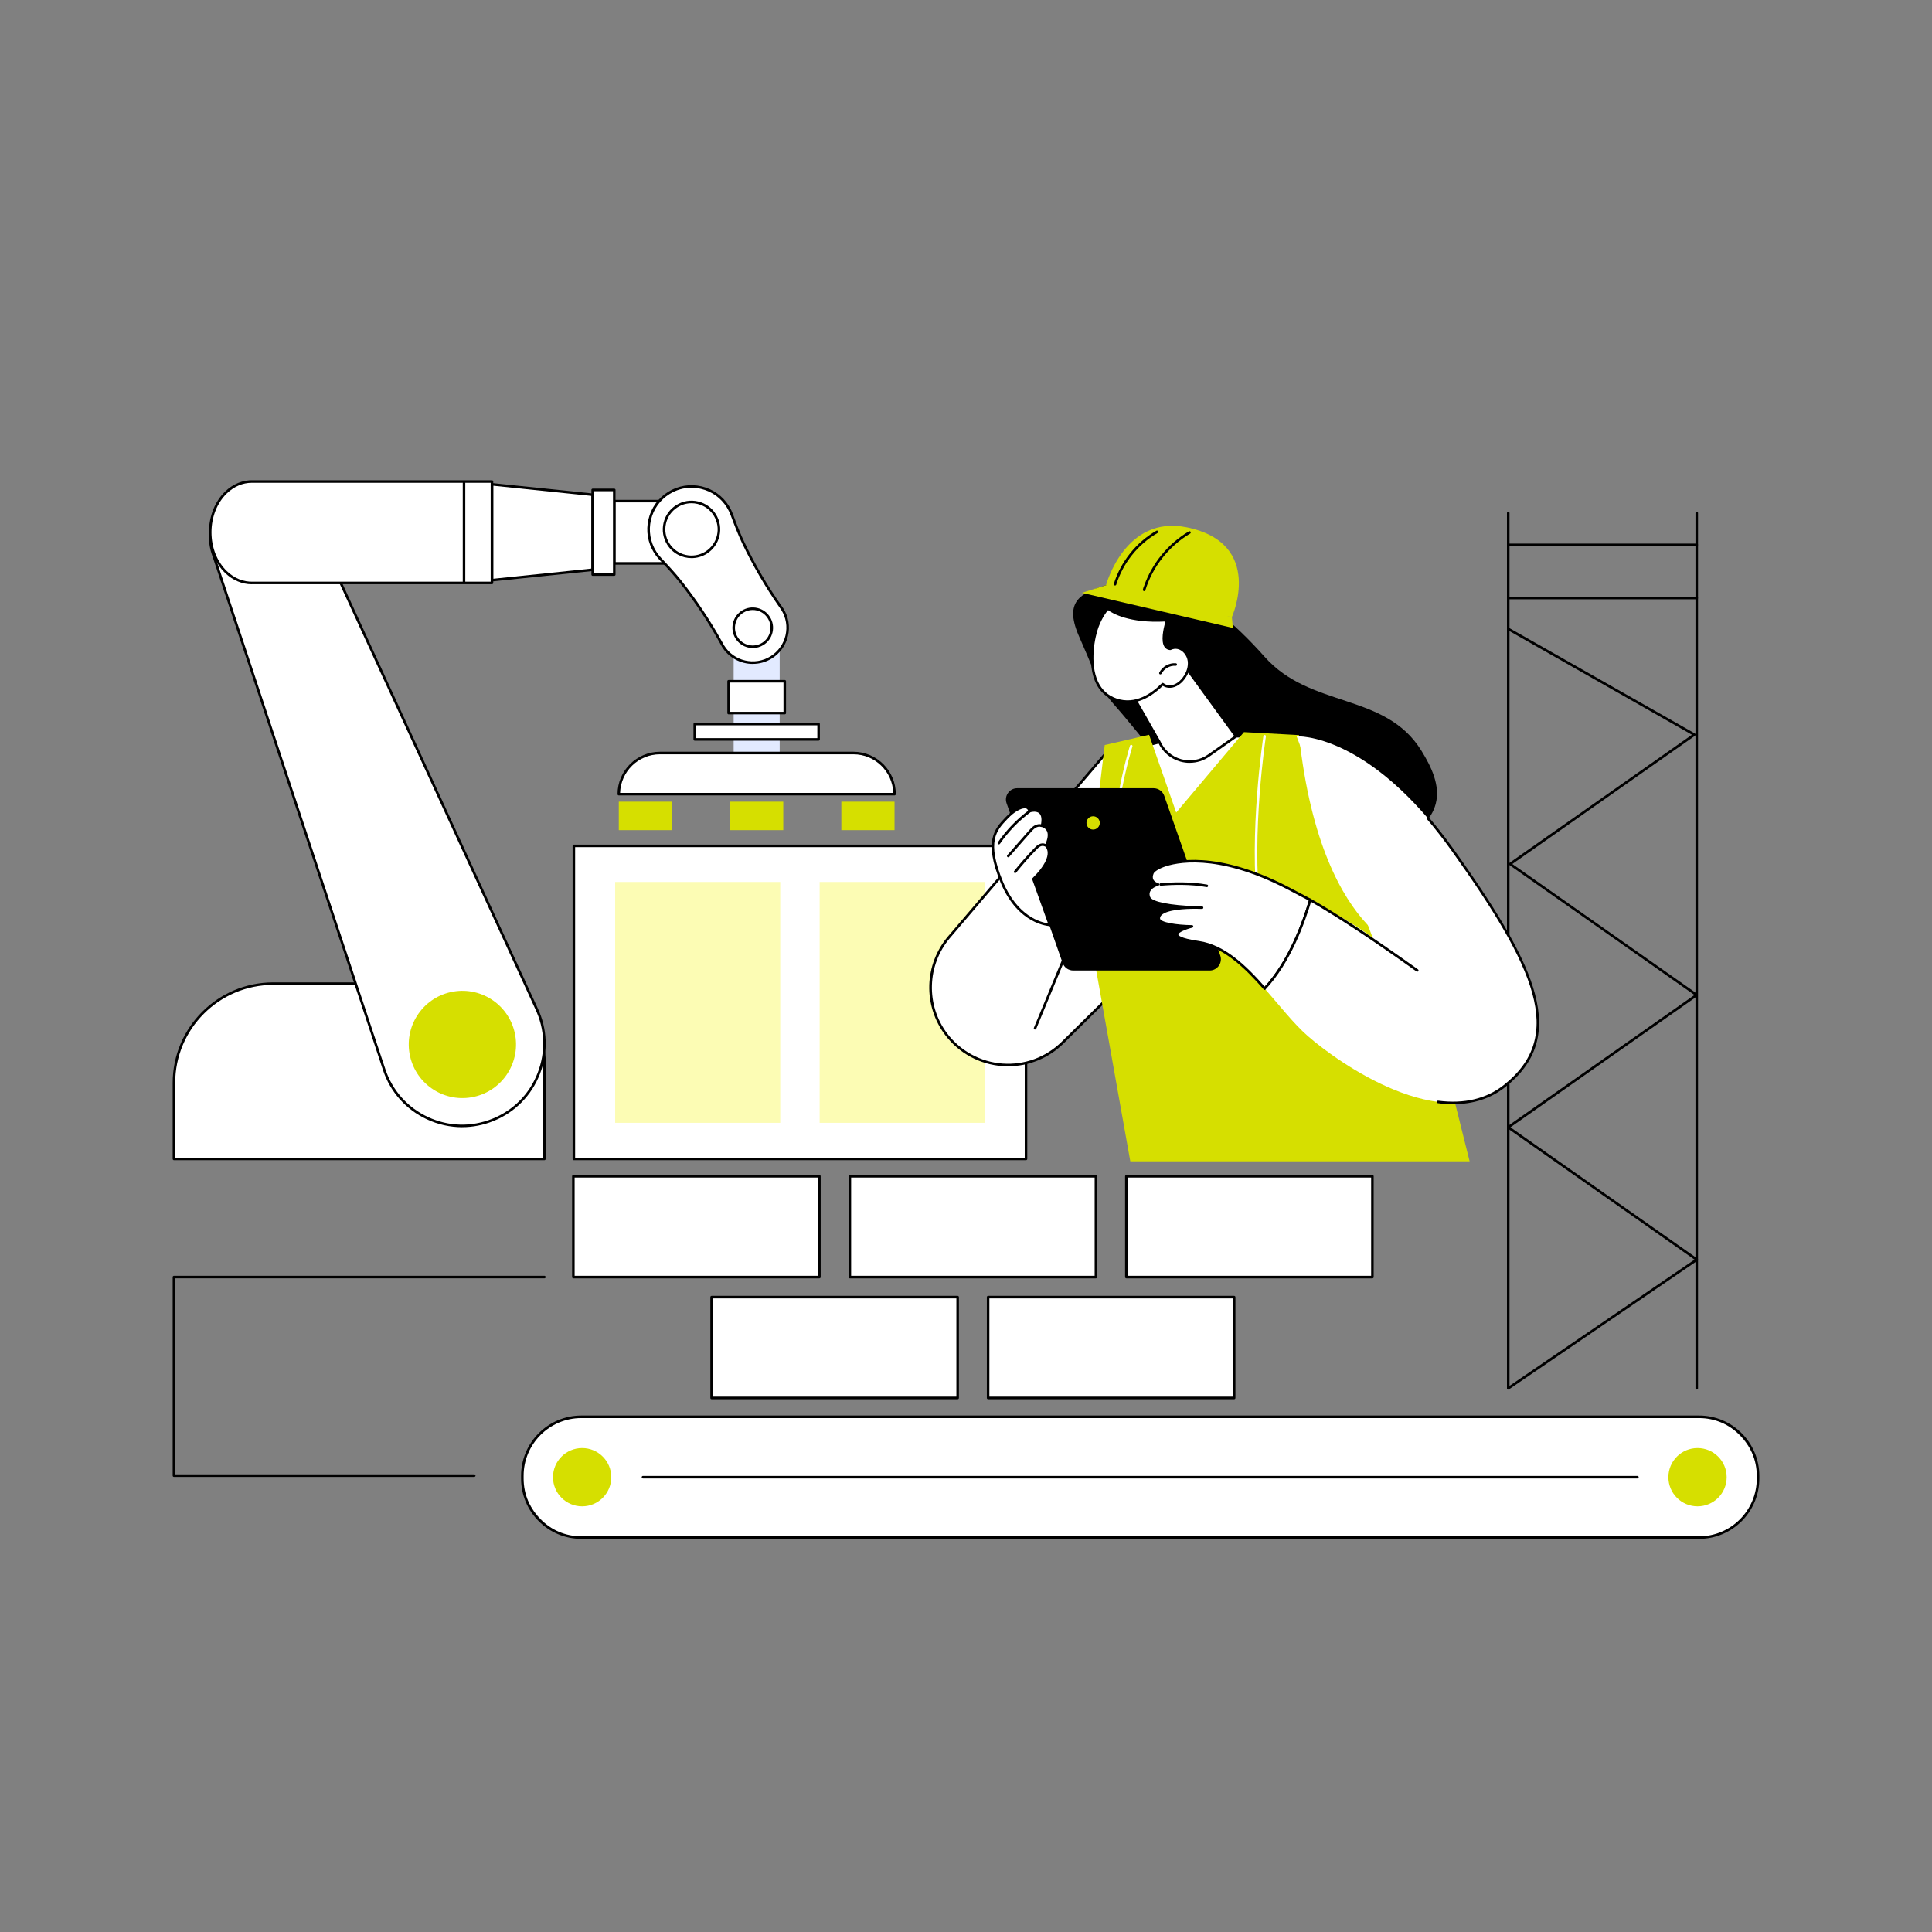 <?xml version="1.0" encoding="UTF-8"?>
<svg id="Layer_1" data-name="Layer 1" xmlns="http://www.w3.org/2000/svg" viewBox="0 0 1080 1080">
  <rect x="0" y="0" width="1080" height="1080" fill="#808080" stroke="none"/>
  <defs>
    <style>
      .cls-1 {
        fill: #fff;
      }

      .cls-2 {
        fill: #d6df00;
      }

      .cls-3 {
        fill: #e2eaff;
      }

      .cls-4 {
        fill: #fcfcb4;
      }
    </style>
  </defs>
  <g id="Robotics_construction" data-name="Robotics construction">
    <g>
      <path d="m843.11,776.78c-.39,0-.71-.32-.71-.71v-489.3c0-.39.32-.71.71-.71s.71.32.71.71v489.3c0,.39-.32.71-.71.71Z"/>
      <path d="m948.49,776.78c-.39,0-.71-.32-.71-.71v-489.3c0-.39.32-.71.71-.71s.71.32.71.71v489.3c0,.39-.32.71-.71.71Z"/>
      <path d="m843.11,776.78c-.23,0-.45-.11-.59-.31-.22-.32-.14-.77.19-.99l104.54-71.35-104.55-73.4c-.19-.13-.3-.35-.3-.58s.11-.45.3-.58l104.51-73.37-103.47-72.64c-.19-.13-.3-.35-.3-.58s.11-.45.3-.58l102.09-71.67-103.07-58.55c-.34-.19-.46-.63-.27-.97.19-.34.63-.46.97-.27l104.05,59.11c.21.12.35.34.36.58.01.24-.1.48-.3.62l-102.18,71.74,103.47,72.64c.19.13.3.35.3.58s-.11.45-.3.58l-104.51,73.37,104.56,73.4c.19.13.3.35.3.59,0,.23-.12.45-.31.58l-105.39,71.93c-.12.08-.26.12-.4.12Z"/>
      <path d="m948.49,305.28h-105.39c-.39,0-.71-.32-.71-.71s.32-.71.71-.71h105.39c.39,0,.71.32.71.71s-.32.71-.71.71Z"/>
      <path d="m948.49,335h-105.39c-.39,0-.71-.32-.71-.71s.32-.71.71-.71h105.39c.39,0,.71.32.71.71s-.32.71-.71.71Z"/>
    </g>
    <g>
      <g>
        <rect class="cls-1" x="320.51" y="657.52" width="137.54" height="56.36"/>
        <path d="m458.05,714.6h-137.54c-.39,0-.71-.32-.71-.71v-56.36c0-.39.32-.71.71-.71h137.54c.39,0,.71.32.71.71v56.36c0,.39-.32.71-.71.71Zm-136.83-1.42h136.12v-54.94h-136.12v54.94Z"/>
      </g>
      <g>
        <rect class="cls-1" x="475.07" y="657.52" width="137.54" height="56.36"/>
        <path d="m612.62,714.6h-137.54c-.39,0-.71-.32-.71-.71v-56.36c0-.39.32-.71.71-.71h137.54c.39,0,.71.32.71.71v56.36c0,.39-.32.71-.71.71Zm-136.83-1.42h136.12v-54.94h-136.12v54.94Z"/>
      </g>
      <g>
        <rect class="cls-1" x="397.79" y="725.1" width="137.54" height="56.36"/>
        <path d="m535.33,782.17h-137.54c-.39,0-.71-.32-.71-.71v-56.36c0-.39.32-.71.71-.71h137.54c.39,0,.71.32.71.71v56.36c0,.39-.32.71-.71.71Zm-136.83-1.42h136.12v-54.94h-136.12v54.94Z"/>
      </g>
      <g>
        <rect class="cls-1" x="552.36" y="725.1" width="137.54" height="56.36"/>
        <path d="m689.9,782.17h-137.54c-.39,0-.71-.32-.71-.71v-56.36c0-.39.32-.71.71-.71h137.54c.39,0,.71.32.71.71v56.36c0,.39-.32.71-.71.71Zm-136.83-1.42h136.12v-54.94h-136.12v54.94Z"/>
      </g>
      <g>
        <rect class="cls-1" x="629.64" y="657.52" width="137.54" height="56.36"/>
        <path d="m767.18,714.6h-137.54c-.39,0-.71-.32-.71-.71v-56.36c0-.39.32-.71.71-.71h137.54c.39,0,.71.32.71.71v56.36c0,.39-.32.71-.71.71Zm-136.83-1.42h136.12v-54.94h-136.12v54.94Z"/>
      </g>
    </g>
    <g>
      <g>
        <g>
          <path class="cls-1" d="m97.24,549.86h207.08v42.49c0,30.62-24.86,55.49-55.49,55.49h-108.04c-24.04,0-43.56-19.52-43.56-43.56v-54.42h0Z" transform="translate(401.56 1197.7) rotate(180)"/>
          <path d="m304.32,648.55H97.24c-.39,0-.71-.32-.71-.71v-42.49c0-30.99,25.21-56.2,56.2-56.2h108.04c24.41,0,44.27,19.86,44.27,44.27v54.42c0,.39-.32.71-.71.71Zm-206.37-1.42h205.66v-53.71c0-23.62-19.22-42.85-42.85-42.85h-108.04c-30.2,0-54.78,24.57-54.78,54.78v41.78Z"/>
        </g>
        <rect class="cls-3" x="410.12" y="355.76" width="25.73" height="65.17" transform="translate(845.96 776.69) rotate(180)"/>
        <g>
          <g>
            <path class="cls-1" d="m135.77,273.23c14.27-5.74,30.54.6,37.16,14.48l126.91,275.92c11.4,23.92.26,52.5-24.32,62.4-24.58,9.9-52.42-3-60.77-28.15l-95.74-288.47c-4.84-14.6,2.5-30.44,16.76-36.18Z"/>
            <path d="m258.33,630.11c-6.67,0-13.32-1.46-19.59-4.36-11.81-5.47-20.57-15.29-24.67-27.64l-95.74-288.47c-4.95-14.92,2.59-31.2,17.17-37.07,14.58-5.87,31.3.65,38.06,14.83l126.91,275.93c5.6,11.74,6.08,24.89,1.35,37.01-4.73,12.13-13.98,21.48-26.05,26.34-5.66,2.28-11.56,3.42-17.45,3.42Zm-122.57-356.88l.27.66c-13.88,5.59-21.07,21.09-16.35,35.3l95.74,288.47c3.97,11.98,12.47,21.49,23.92,26.8,11.45,5.3,24.2,5.63,35.91.92,11.71-4.71,20.68-13.78,25.26-25.54,4.58-11.76,4.12-24.5-1.32-35.89l-126.91-275.93c-6.44-13.5-22.36-19.71-36.24-14.12l-.27-.66Z"/>
          </g>
          <circle class="cls-2" cx="258.52" cy="583.82" r="29.98" transform="translate(-121.26 70.55) rotate(-12.61)"/>
          <circle class="cls-2" cx="146.96" cy="301.04" r="18.46" transform="translate(-167.68 186.04) rotate(-43.9)"/>
        </g>
        <g>
          <rect class="cls-1" x="388.36" y="404.75" width="69.24" height="8.59" transform="translate(845.96 818.08) rotate(180)"/>
          <path d="m457.6,414.05h-69.24c-.39,0-.71-.32-.71-.71v-8.59c0-.39.32-.71.71-.71h69.24c.39,0,.71.32.71.71v8.59c0,.39-.32.71-.71.71Zm-68.53-1.42h67.82v-7.17h-67.82v7.17Z"/>
        </g>
        <g>
          <rect class="cls-1" x="407.28" y="380.81" width="31.39" height="17.79" transform="translate(845.96 779.42) rotate(180)"/>
          <path d="m438.68,399.32h-31.39c-.39,0-.71-.32-.71-.71v-17.79c0-.39.32-.71.71-.71h31.39c.39,0,.71.32.71.71v17.79c0,.39-.32.71-.71.71Zm-30.68-1.42h29.97v-16.37h-29.97v16.37Z"/>
        </g>
        <g>
          <path class="cls-1" d="m345.91,443.94h154.13c0-12.7-10.3-23-23-23h-108.13c-12.7,0-23,10.3-23,23Z"/>
          <path d="m500.05,444.65h-154.13c-.39,0-.71-.32-.71-.71,0-13.08,10.64-23.71,23.71-23.71h108.13c13.08,0,23.71,10.64,23.71,23.71,0,.39-.32.71-.71.71Zm-153.41-1.42h152.69c-.38-11.96-10.23-21.58-22.28-21.58h-108.13c-12.05,0-21.9,9.62-22.28,21.58Z"/>
        </g>
        <rect class="cls-2" x="470.32" y="448.14" width="29.73" height="15.91"/>
        <rect class="cls-2" x="408.12" y="448.14" width="29.73" height="15.91"/>
        <rect class="cls-2" x="345.91" y="448.14" width="29.73" height="15.91"/>
        <g>
          <g>
            <rect class="cls-1" x="343.37" y="280.12" width="30.16" height="34.81" transform="translate(716.9 595.05) rotate(180)"/>
            <path d="m373.53,315.64h-30.16c-.39,0-.71-.32-.71-.71v-34.81c0-.39.32-.71.71-.71h30.16c.39,0,.71.32.71.71v34.81c0,.39-.32.71-.71.71Zm-29.45-1.42h28.74v-33.39h-28.74v33.39Z"/>
          </g>
          <g>
            <polygon class="cls-1" points="275.01 324.31 331.31 318.47 331.31 276.57 275.01 270.74 275.01 324.31"/>
            <path d="m275.01,325.02c-.18,0-.34-.06-.48-.18-.15-.13-.24-.33-.24-.53v-53.57c0-.2.09-.39.24-.53.15-.13.35-.2.55-.18l56.3,5.83c.36.04.64.34.64.71v41.9c0,.36-.28.67-.64.71l-56.3,5.84s-.05,0-.07,0Zm.71-53.49v51.99l54.87-5.69v-40.62l-54.87-5.69Z"/>
          </g>
          <g>
            <rect class="cls-1" x="331.31" y="273.86" width="12.06" height="47.34"/>
            <path d="m343.37,321.9h-12.06c-.39,0-.71-.32-.71-.71v-47.34c0-.39.32-.71.71-.71h12.06c.39,0,.71.32.71.71v47.34c0,.39-.32.71-.71.71Zm-11.35-1.42h10.64v-45.91h-10.64v45.91Z"/>
          </g>
          <g>
            <path class="cls-1" d="m141.37,269.18h133.64v56.69h-133.64c-13.07.44-23.85-12.38-23.85-28.34s10.79-28.78,23.85-28.34Z"/>
            <path d="m140.72,326.59c-5.39,0-10.65-2.23-14.88-6.32-5.74-5.55-9.03-13.84-9.03-22.75s3.29-17.2,9.03-22.75c4.39-4.25,9.91-6.49,15.55-6.31h133.63c.39,0,.71.32.71.71v56.68c0,.39-.32.71-.71.71h-133.64c-.22,0-.44.01-.65.01Zm.02-56.71c-5.04,0-9.96,2.09-13.92,5.92-5.46,5.28-8.6,13.2-8.6,21.73s3.13,16.44,8.6,21.73c4.12,3.98,9.28,6.08,14.52,5.9h132.95v-55.26h-132.93s-.02,0-.02,0c-.2,0-.41-.01-.61-.01Z"/>
          </g>
          <path d="m259.39,326.12c-.39,0-.71-.32-.71-.71v-55.45c0-.39.32-.71.71-.71s.71.32.71.71v55.45c0,.39-.32.71-.71.71Z"/>
        </g>
        <g>
          <g>
            <path class="cls-1" d="m437.35,340.6c-.37-.6-.77-1.16-1.19-1.71-7.83-11.21-14.72-23.04-20.6-35.37-2.48-5.19-4.51-10.57-6.52-15.96-.55-1.47-1.25-2.92-2.12-4.3-7-11.24-21.79-14.69-33.03-7.69-11.24,7-14.68,21.79-7.69,33.03.86,1.39,1.85,2.66,2.93,3.8,3.95,4.18,7.88,8.38,11.44,12.89,8.46,10.72,16.03,22.13,22.64,34.1.3.62.63,1.23,1,1.83,5.7,9.15,17.74,11.95,26.89,6.26,9.15-5.7,11.95-17.74,6.26-26.89Z"/>
            <path d="m420.81,371.14c-6.76,0-13.38-3.38-17.21-9.54-.37-.6-.72-1.24-1.04-1.89-6.55-11.87-14.15-23.31-22.56-33.97-3.47-4.39-7.21-8.42-11.4-12.85-1.13-1.19-2.14-2.51-3.02-3.92-3.49-5.6-4.58-12.22-3.09-18.65,1.49-6.42,5.4-11.88,11-15.37,5.6-3.49,12.22-4.58,18.65-3.09,6.42,1.49,11.88,5.4,15.37,11,.87,1.4,1.61,2.89,2.18,4.43,2.13,5.72,4.09,10.87,6.5,15.9,5.85,12.25,12.76,24.12,20.55,35.27.42.54.84,1.14,1.21,1.74,2.86,4.59,3.75,10.01,2.53,15.28-1.22,5.26-4.43,9.74-9.01,12.59-3.32,2.07-7.01,3.05-10.66,3.05Zm-34.3-98.49c-4.3,0-8.52,1.2-12.25,3.52-5.28,3.28-8.96,8.43-10.37,14.48-1.41,6.05-.38,12.29,2.91,17.57.82,1.32,1.78,2.57,2.84,3.69,4.21,4.45,7.97,8.5,11.48,12.94,8.46,10.72,16.1,22.22,22.7,34.2.31.64.64,1.23.99,1.79,5.48,8.81,17.1,11.51,25.91,6.03,4.27-2.66,7.24-6.81,8.38-11.71,1.14-4.89.3-9.94-2.35-14.2-.35-.56-.74-1.11-1.15-1.64-7.85-11.25-14.8-23.18-20.69-35.5-2.43-5.09-4.4-10.26-6.55-16.02-.54-1.45-1.23-2.85-2.06-4.18-3.28-5.28-8.43-8.96-14.48-10.37-1.77-.41-3.55-.61-5.32-.61Z"/>
          </g>
          <g>
            <circle class="cls-1" cx="386.55" cy="295.93" r="15.34" transform="translate(-96.99 352.32) rotate(-44.09)"/>
            <path d="m386.58,311.98c-5.37,0-10.61-2.68-13.65-7.56-2.27-3.64-2.98-7.94-2.01-12.12.97-4.18,3.51-7.72,7.15-9.99,3.64-2.27,7.94-2.98,12.12-2.01,4.18.97,7.72,3.51,9.99,7.15,4.68,7.51,2.37,17.43-5.14,22.11-2.63,1.64-5.56,2.42-8.46,2.42Zm-.05-30.68c-2.7,0-5.35.75-7.7,2.21-3.32,2.06-5.63,5.3-6.52,9.1-.89,3.81-.24,7.73,1.83,11.05,4.26,6.85,13.3,8.95,20.15,4.69,6.85-4.26,8.95-13.3,4.69-20.15-2.06-3.32-5.3-5.63-9.1-6.52-1.11-.26-2.23-.39-3.34-.39Zm8.13,27.66h0,0Z"/>
          </g>
          <g>
            <path class="cls-1" d="m426.4,359.94c-4.99,3.1-11.54,1.58-14.65-3.41-3.1-4.99-1.58-11.54,3.41-14.65,4.99-3.1,11.54-1.58,14.65,3.41,3.1,4.99,1.58,11.54-3.41,14.65Z"/>
            <path d="m420.8,362.26c-.86,0-1.73-.1-2.59-.3-2.95-.69-5.46-2.48-7.06-5.05-1.6-2.57-2.11-5.62-1.42-8.57.69-2.95,2.48-5.46,5.06-7.06,2.57-1.6,5.61-2.11,8.57-1.42,2.95.69,5.46,2.48,7.06,5.06,1.6,2.57,2.11,5.62,1.42,8.57-.69,2.95-2.48,5.46-5.06,7.06-1.82,1.13-3.88,1.72-5.97,1.72Zm-.04-21.28c-1.83,0-3.63.51-5.23,1.5-2.25,1.4-3.82,3.59-4.42,6.18-.6,2.58-.16,5.24,1.24,7.49,1.4,2.25,3.59,3.82,6.18,4.42,2.58.6,5.24.16,7.49-1.24,2.25-1.4,3.82-3.59,4.42-6.18.6-2.58.16-5.24-1.24-7.49-1.4-2.25-3.59-3.82-6.18-4.42-.75-.18-1.51-.26-2.27-.26Z"/>
          </g>
        </g>
      </g>
      <g>
        <g>
          <rect class="cls-1" x="320.79" y="472.85" width="252.75" height="174.99" transform="translate(894.34 1120.69) rotate(180)"/>
          <path d="m573.54,648.55h-252.75c-.39,0-.71-.32-.71-.71v-174.99c0-.39.32-.71.71-.71h252.75c.39,0,.71.32.71.71v174.99c0,.39-.32.71-.71.71Zm-252.04-1.42h251.33v-173.57h-251.33v173.57Z"/>
        </g>
        <g>
          <rect class="cls-4" x="343.88" y="493.02" width="92.28" height="134.65"/>
          <rect class="cls-4" x="458.18" y="493.02" width="92.28" height="134.65"/>
        </g>
      </g>
    </g>
    <g>
      <g>
        <g>
          <rect class="cls-1" x="292" y="792" width="690.76" height="67.52" rx="32.97" ry="32.97"/>
          <path d="m949.79,860.23H324.97c-18.57,0-33.68-15.11-33.68-33.68v-1.58c0-18.57,15.11-33.68,33.68-33.68h624.82c18.57,0,33.68,15.11,33.68,33.68v1.58c0,18.57-15.11,33.68-33.68,33.68Zm-624.82-67.52c-17.79,0-32.26,14.47-32.26,32.26v1.58c0,17.79,14.47,32.26,32.26,32.26h624.82c17.79,0,32.26-14.47,32.26-32.26v-1.58c0-17.79-14.47-32.26-32.26-32.26H324.97Z"/>
        </g>
        <path d="m915.33,826.47H359.43c-.39,0-.71-.32-.71-.71s.32-.71.71-.71h555.89c.39,0,.71.32.71.71s-.32.71-.71.71Z"/>
      </g>
      <g>
        <circle class="cls-2" cx="948.93" cy="825.76" r="16.29"/>
        <circle class="cls-2" cx="325.42" cy="825.76" r="16.29"/>
      </g>
    </g>
    <g>
      <path d="m602.85,354.95c-8.19-19.38,1.94-23.56,15.43-27.84,11.33-3.6,13.06-5.32,25.48-3.8,22.15,2.71,47.5,26.16,63.14,43.8,25.8,29.12,67.42,19.81,87.65,52.49,5.65,9.12,10.67,19.57,8.03,29.74-2.33,8.99-10.34,16.01-19.23,20.58-18.27,9.4-41.01,10.25-61.18,4.85-20.17-5.4-37.97-16.58-53.03-29.83-15.06-13.25-27.64-28.58-40.15-43.84-5.98-7.3-13.65-14.55-16.7-23.34-2.68-7.74-6.27-15.3-9.44-22.82Z"/>
      <g>
        <g>
          <g>
            <path class="cls-1" d="m651.44,467.07l-33.53-45.69-87.39,102.48c-13.21,15.49-13.86,38.1-1.56,54.32,15.82,20.87,46.39,23.07,65.03,4.66l59.65-58.9-2.19-56.87Z"/>
            <path d="m563.52,596.07c-1.05,0-2.1-.04-3.15-.11-12.66-.91-24.31-7.23-31.97-17.34-6.05-7.98-9.22-17.88-8.93-27.89.29-10.01,4.02-19.71,10.52-27.33l87.39-102.48c.14-.17.35-.26.57-.25.22,0,.42.11.55.29l33.53,45.69c.08.11.13.25.14.39l2.19,56.87c0,.2-.07.39-.21.53l-59.65,58.9c-8.28,8.17-19.42,12.71-30.97,12.71Zm54.35-173.54l-86.81,101.8c-12.9,15.12-13.54,37.59-1.54,53.43,7.42,9.79,18.69,15.9,30.94,16.78,12.25.88,24.28-3.57,33.02-12.19l59.42-58.68-2.17-56.34-32.87-44.79Z"/>
          </g>
          <path class="cls-1" d="m672.36,412.73c60.88-1.5,53.15-1.11,53.15-1.11l79.16,165.57c6.17,10.95-8.86,30.96-21.37,32.24-69.35,7.13-56.96,15.28-112.37-5.74-10.09-3.83-27.51,2.84-29.05-7.84-4.92-34.13-37.96-105.75-42.45-120.58-7.03-23.21,12.05-61.04,72.92-62.54Z"/>
          <g>
            <path class="cls-2" d="m725.51,411.61l-29.82-1.61-38.45,45.63-15.36-44.03-23.69,5.47-10.86,90.79,25.1,140.61h188.16l-28.35-113.53s-54.07-6.38-66.74-123.33Z"/>
            <path class="cls-2" d="m821.51,649.18h-189.67l-25.22-141.3v-.11s10.93-91.29,10.93-91.29l24.8-5.73,15.16,43.46,37.87-44.95,30.77,1.66.06.6c6.52,60.11,24.17,90.28,37.84,105,14.76,15.91,28.15,17.68,28.29,17.7l.49.06.12.48,28.57,114.41Zm-188.48-1.42h186.66l-28.01-112.19c-2.61-.45-14.88-3.27-28.56-17.96-13.81-14.82-31.62-45.12-38.25-105.33l-28.86-1.56-39.02,46.32-15.56-44.61-22.58,5.21-10.79,90.19,24.97,139.92Z"/>
          </g>
          <path class="cls-1" d="m703.83,509.08c-.35,0-.66-.26-.71-.63-5.16-42.57,3.05-96.45,3.13-96.99.06-.39.43-.65.81-.59.39.06.65.42.59.81-.08.54-8.26,54.23-3.12,96.6.05.39-.23.74-.62.79-.03,0-.06,0-.09,0Z"/>
          <path class="cls-1" d="m622.4,509.08c-.36,0-.67-.28-.71-.65-4.32-47.14,9.85-91.14,9.99-91.58.12-.37.52-.58.9-.45.37.12.58.52.45.9-.14.44-14.22,44.17-9.93,91.01.04.39-.25.74-.64.77-.02,0-.04,0-.07,0Z"/>
          <path class="cls-1" d="m759.25,520.36h-144.47c-.39,0-.71-.32-.71-.71s.32-.71.71-.71h144.47c.39,0,.71.32.71.71s-.32.71-.71.71Z"/>
          <path d="m578.6,575.51c-.09,0-.18-.02-.27-.05-.36-.15-.54-.57-.38-.93l19.45-46.95c.15-.36.56-.54.93-.38.36.15.54.57.38.93l-19.45,46.95c-.11.27-.38.44-.66.44Z"/>
        </g>
        <g>
          <g>
            <path d="m599.95,542.52h76.23c4.35,0,7.39-4.29,5.95-8.39l-31.32-89.29c-.89-2.53-3.27-4.22-5.95-4.22h-76.23c-4.35,0-7.39,4.29-5.95,8.39l31.32,89.29c.89,2.53,3.27,4.22,5.95,4.22Z"/>
            <path class="cls-2" d="m608.43,457.39c-1.45,1.45-1.45,3.81,0,5.26,1.45,1.45,3.81,1.45,5.26,0,1.45-1.45,1.45-3.81,0-5.26-1.45-1.45-3.81-1.45-5.26,0Z"/>
          </g>
          <g>
            <g>
              <path class="cls-1" d="m647.34,494.37s-5.24-1.14-3.15-6.3c1.88-4.64,28.93-15.81,75.4,8.23,4.74,2.45,9.01,4.71,12.87,6.78-3.46,11.87-11.48,34.55-25.51,49.52-10.91-12.39-22.78-23.83-36.86-25.88-24.87-3.61-3.77-8.86-3.77-8.86,0,0-18.57-.2-18.57-4.47,0-5.68,15.01-6.13,21.38-6.07,1.73.06,2.81.07,2.81.07,0,0-1.1-.05-2.81-.07-7.06-.24-25.14-1.28-26.85-5.63-2.13-5.42,5.06-7.32,5.06-7.32Z"/>
              <path d="m706.96,553.31s0,0-.01,0c-.2,0-.39-.09-.52-.24-10.66-12.12-22.46-23.61-36.43-25.64-11.14-1.62-12.66-3.5-12.73-4.96-.09-1.71,2.41-3.1,4.87-4.04-5.87-.34-15.09-1.45-15.09-5.04,0-1.06.42-2.01,1.25-2.84,1.77-1.75,5.32-2.75,9.21-3.3-7.52-.81-14.74-2.36-15.89-5.3-.62-1.57-.59-3.04.08-4.36.82-1.62,2.45-2.65,3.72-3.25-.7-.41-1.45-1.03-1.93-1.94-.68-1.29-.67-2.84.04-4.6.62-1.52,3.07-3.2,6.58-4.5,6.28-2.32,29.87-8.3,69.81,12.37,4.53,2.34,8.86,4.62,12.88,6.78.3.16.44.5.35.83-3.55,12.15-11.6,34.78-25.67,49.8-.13.14-.32.23-.52.23Zm-38.81-45.28c-5.26,0-15.69.41-18.85,3.54-.56.56-.83,1.15-.83,1.83,0,2.2,9.28,3.67,17.87,3.76.36,0,.66.27.7.63.04.36-.19.69-.53.77-3.82.95-7.87,2.72-7.81,3.85.02.33.65,2.04,11.51,3.62,14.19,2.06,26.06,13.41,36.77,25.52,13.34-14.58,21.11-36.11,24.65-48.1-3.87-2.07-8.02-4.26-12.35-6.5-39.43-20.4-62.53-14.57-68.67-12.3-3.46,1.28-5.38,2.78-5.75,3.7-.55,1.35-.58,2.49-.11,3.39.78,1.49,2.73,1.94,2.75,1.95.32.07.55.35.56.68,0,.33-.21.62-.53.7-.03,0-3.43.94-4.56,3.18-.48.95-.49,2-.02,3.19,1.05,2.68,11.1,4.67,26.21,5.18,1.69.02,2.78.07,2.82.07.39.02.69.34.68.73-.01.38-.33.69-.71.69h0s-1.08-.01-2.83-.07c-.29,0-.61,0-.96,0Z"/>
            </g>
            <path d="m674.64,495.91s-.09,0-.13-.01c-9.07-1.68-18.92-1.35-25.58-.77-.39.03-.74-.26-.77-.65-.03-.39.26-.74.65-.77,6.75-.58,16.74-.91,25.96.79.39.07.64.44.57.83-.06.34-.36.58-.7.58Z"/>
            <path class="cls-1" d="m767.58,524.88l-42.77-113.27s40.1-2.51,87.32,63.69c47.22,66.2,63.73,104.35,28.86,131.83-34.87,27.49-92.21-12.43-110.11-28.15-7.77-6.82-15.56-16.88-23.92-26.38,14.03-14.97,22.04-37.64,25.51-49.52,32.22,17.31,35.12,21.8,35.12,21.8Z"/>
            <path d="m706.96,553.31c-.17,0-.35-.06-.49-.19-.29-.27-.3-.72-.03-1.01,13.87-14.81,21.83-37.2,25.34-49.23.11-.38.5-.59.88-.48.38.11.59.5.48.88-3.55,12.15-11.6,34.78-25.67,49.8-.14.15-.33.23-.52.23Z"/>
            <path d="m812.27,617.25c-2.76,0-5.61-.19-8.55-.57-.39-.05-.66-.41-.61-.8.05-.39.41-.66.8-.61,14.59,1.9,26.92-1.03,36.65-8.7,34.81-27.44,17.55-65.6-29-130.86-4.54-6.37-9.22-12.38-13.91-17.86-.26-.3-.22-.75.08-1,.3-.26.75-.22,1,.08,4.72,5.52,9.43,11.56,13.99,17.96,26.65,37.36,40.2,61.48,45.32,80.66,5.88,22.01.6,38.58-16.6,52.14-8.07,6.36-17.85,9.56-29.16,9.56Z"/>
            <path d="m792.25,543.19c-.14,0-.29-.04-.41-.13l-.46-.33c-24.46-17.45-44.4-30.58-59.26-39.03-.34-.19-.46-.63-.27-.97.19-.34.63-.46.97-.27,14.9,8.47,34.88,21.63,59.39,39.11l.46.33c.32.23.39.67.17.99-.14.19-.36.3-.58.3Z"/>
          </g>
        </g>
        <g>
          <g>
            <path class="cls-1" d="m586.89,517s-17.06-.21-26.89-23.88c-9.83-23.67-2.94-29.87,2.86-36,5.8-6.13,12-7.91,12.6-3.63,0,0,9.42-3.22,7.05,8.16,0,0,7.04,1.4,2.25,11.09,0,0,6.66,5.15-7.05,18.66l9.19,25.6Z"/>
            <path d="m586.89,517.71h0c-.18,0-17.65-.49-27.54-24.31-9.72-23.39-3.24-30.2,2.48-36.22l.52-.55c4.23-4.48,8.92-6.89,11.66-6.02.96.31,1.65,1.01,1.98,2,1.31-.3,4.03-.65,5.88.98,1.62,1.43,2.11,3.97,1.46,7.56.86.33,2.34,1.11,3.19,2.82,1.07,2.17.77,5.07-.9,8.62.52.59,1.34,1.82,1.46,3.79.25,4.17-2.62,9.29-8.54,15.2l9.03,25.17c.08.22.04.46-.09.65-.13.19-.35.3-.58.3Zm-14.12-65.86c-2.08,0-5.68,1.83-9.4,5.75l-.52.55c-5.68,5.98-11.56,12.16-2.2,34.69,8.12,19.55,21.37,22.8,25.19,23.33l-8.81-24.55c-.09-.26-.03-.55.17-.75,7.22-7.11,8.58-11.73,8.45-14.36-.11-2.22-1.29-3.2-1.34-3.24-.26-.21-.35-.57-.2-.87,1.62-3.29,2.01-5.98,1.13-7.8-.9-1.85-2.8-2.26-2.88-2.28-.18-.04-.35-.15-.45-.31-.1-.16-.14-.35-.1-.54.71-3.39.41-5.69-.89-6.84-1.84-1.63-5.2-.51-5.23-.5-.2.07-.42.04-.6-.07-.18-.11-.3-.3-.33-.51-.12-.88-.51-1.41-1.19-1.62-.23-.07-.5-.11-.8-.11Z"/>
          </g>
          <path d="m567.46,488.06c-.16,0-.31-.05-.44-.16-.31-.25-.36-.69-.11-1,3.56-4.46,7.39-8.79,11.37-12.88.67-.69,1.5-1.55,2.56-2.08,1.23-.62,2.58-.68,3.61-.14.35.18.48.61.3.96-.18.35-.61.48-.96.3-.62-.32-1.5-.27-2.31.15-.78.4-1.42,1.03-2.18,1.81-3.95,4.06-7.74,8.36-11.28,12.78-.14.18-.35.27-.56.27Z"/>
          <path d="m563.62,479.22c-.17,0-.33-.06-.47-.18-.3-.26-.32-.71-.07-1l11.95-13.61c.89-1.01,1.81-2.06,3.02-2.82,1.44-.89,3.03-1.14,4.37-.69.37.13.57.53.44.9-.13.37-.53.57-.9.44-.92-.31-2.1-.11-3.15.55-1.03.64-1.88,1.61-2.71,2.55l-11.95,13.61c-.14.16-.34.24-.53.24Z"/>
          <path d="m558.38,472.01c-.14,0-.28-.04-.4-.13-.32-.22-.4-.67-.18-.99,4.77-6.93,10.62-12.98,17.37-18,.32-.23.76-.17,1,.15.23.32.17.76-.15,1-6.63,4.92-12.36,10.87-17.05,17.66-.14.2-.36.31-.59.31Z"/>
        </g>
      </g>
      <g>
        <g>
          <g>
            <path class="cls-1" d="m626.42,376.83l21.63,37.9c4.76,10.68,18.09,14.36,27.65,7.62l15.24-10.73-33.97-46.7-30.55,11.91Z"/>
            <path d="m665.03,426.45c-1.72,0-3.45-.23-5.14-.7-5.58-1.54-10.13-5.45-12.49-10.74l-21.6-37.84c-.1-.18-.12-.39-.05-.59.07-.19.22-.35.41-.43l30.55-11.91c.3-.12.64-.02.83.24l33.97,46.7c.11.15.16.35.13.53-.03.19-.14.36-.29.47l-15.24,10.73c-3.29,2.32-7.16,3.52-11.08,3.52Zm-37.58-49.26l21.22,37.18c2.21,4.96,6.43,8.58,11.6,10.01,5.17,1.42,10.65.47,15.03-2.62l14.65-10.32-33.22-45.67-29.27,11.41Z"/>
          </g>
          <g>
            <path class="cls-1" d="m613.48,350.11c2.83-7.27,5.88-9.99,5.88-9.99,0,0,9.06,8.02,32.9,6.54.42-.03-5.12,15.47,1.88,16.03,1.35-.66,2.81-.92,4.34-.57,3.32.78,5.73,3.99,6.16,7.37.43,3.38-.84,6.81-2.86,9.56-2.03,2.77-5.23,5.1-8.64,4.7-1.18-.14-2.26-.61-3.19-1.31-6.03,6.06-15.32,12.32-25.98,8.7-18.71-6.35-13.31-33.77-10.49-41.04Z"/>
            <path d="m630.32,392.93c-2.12,0-4.32-.34-6.58-1.11-5.13-1.74-8.9-5.15-11.23-10.13-4.98-10.67-1.94-26.06.31-31.85,2.86-7.35,5.95-10.15,6.07-10.26.27-.24.67-.24.94,0,.09.08,9.19,7.8,32.38,6.36.22-.01.46.09.6.26.28.34.23.54-.16,2.13-.73,2.95-2.43,9.85-.47,12.57.44.6,1.03.95,1.82,1.05,1.55-.71,3.1-.89,4.62-.53,3.45.81,6.2,4.08,6.7,7.98.42,3.29-.64,6.87-2.99,10.07-2.57,3.5-6.04,5.37-9.3,4.99-1.07-.12-2.08-.49-3.03-1.09-4.82,4.74-11.7,9.56-19.71,9.56Zm-10.89-51.85c-.91,1-3.17,3.84-5.28,9.29-2.18,5.6-5.13,20.48-.34,30.73,2.15,4.62,5.65,7.77,10.39,9.38,10.36,3.52,19.45-2.7,25.25-8.53.25-.25.65-.28.93-.07.88.66,1.84,1.05,2.85,1.17,2.74.32,5.72-1.33,7.99-4.41,2.14-2.91,3.1-6.12,2.73-9.05-.42-3.26-2.78-6.11-5.62-6.77-1.26-.29-2.56-.12-3.87.51-.11.06-.24.08-.37.07-1.3-.11-2.33-.66-3.04-1.66-2.35-3.26-.6-10.34.24-13.74.05-.2.1-.4.14-.58-20.36,1.09-29.75-4.69-32-6.34Zm-5.95,9.03h0,0Z"/>
          </g>
          <path d="m648.67,377c-.11,0-.21-.02-.32-.07-.35-.17-.49-.6-.32-.95,1.69-3.39,5.5-5.53,9.27-5.21.39.03.68.38.65.77-.03.39-.38.68-.77.65-3.16-.27-6.47,1.59-7.88,4.42-.12.25-.38.39-.64.39Z"/>
        </g>
        <g>
          <polygon class="cls-2" points="689.18 351.02 604.79 331.39 618.28 327.11 688.63 344.95 689.18 351.02"/>
          <path class="cls-2" d="m624.02,333.96l-5.74-6.85s10.5-39.47,45.17-32.33c43.74,9.01,25.17,50.18,25.17,50.18l-64.6-11Z"/>
          <path d="m639.58,330.44c-.07,0-.13,0-.2-.03-.37-.11-.59-.5-.49-.87l.4-1.45c.03-.12.1-.23.18-.31,4.41-12.75,13.48-23.88,25.11-30.73.34-.2.78-.09.97.25.2.34.09.77-.25.97-11.85,6.98-20.98,18.52-25.04,31.66-.09.3-.38.5-.68.5Z"/>
          <path d="m623.32,327.29c-.07,0-.14-.01-.21-.03-.38-.12-.58-.52-.47-.89,3.85-12.4,12.52-23.22,23.78-29.69.34-.2.78-.08.97.26.2.34.08.78-.26.97-10.95,6.29-19.38,16.82-23.13,28.88-.09.3-.38.5-.68.5Z"/>
        </g>
      </g>
    </g>
    <path d="m265.11,825.61H97.24c-.39,0-.71-.32-.71-.71v-111.02c0-.39.32-.71.71-.71h207.08c.39,0,.71.32.71.71s-.32.71-.71.71H97.95v109.59h167.16c.39,0,.71.32.71.71s-.32.71-.71.71Z"/>
  </g>
</svg>